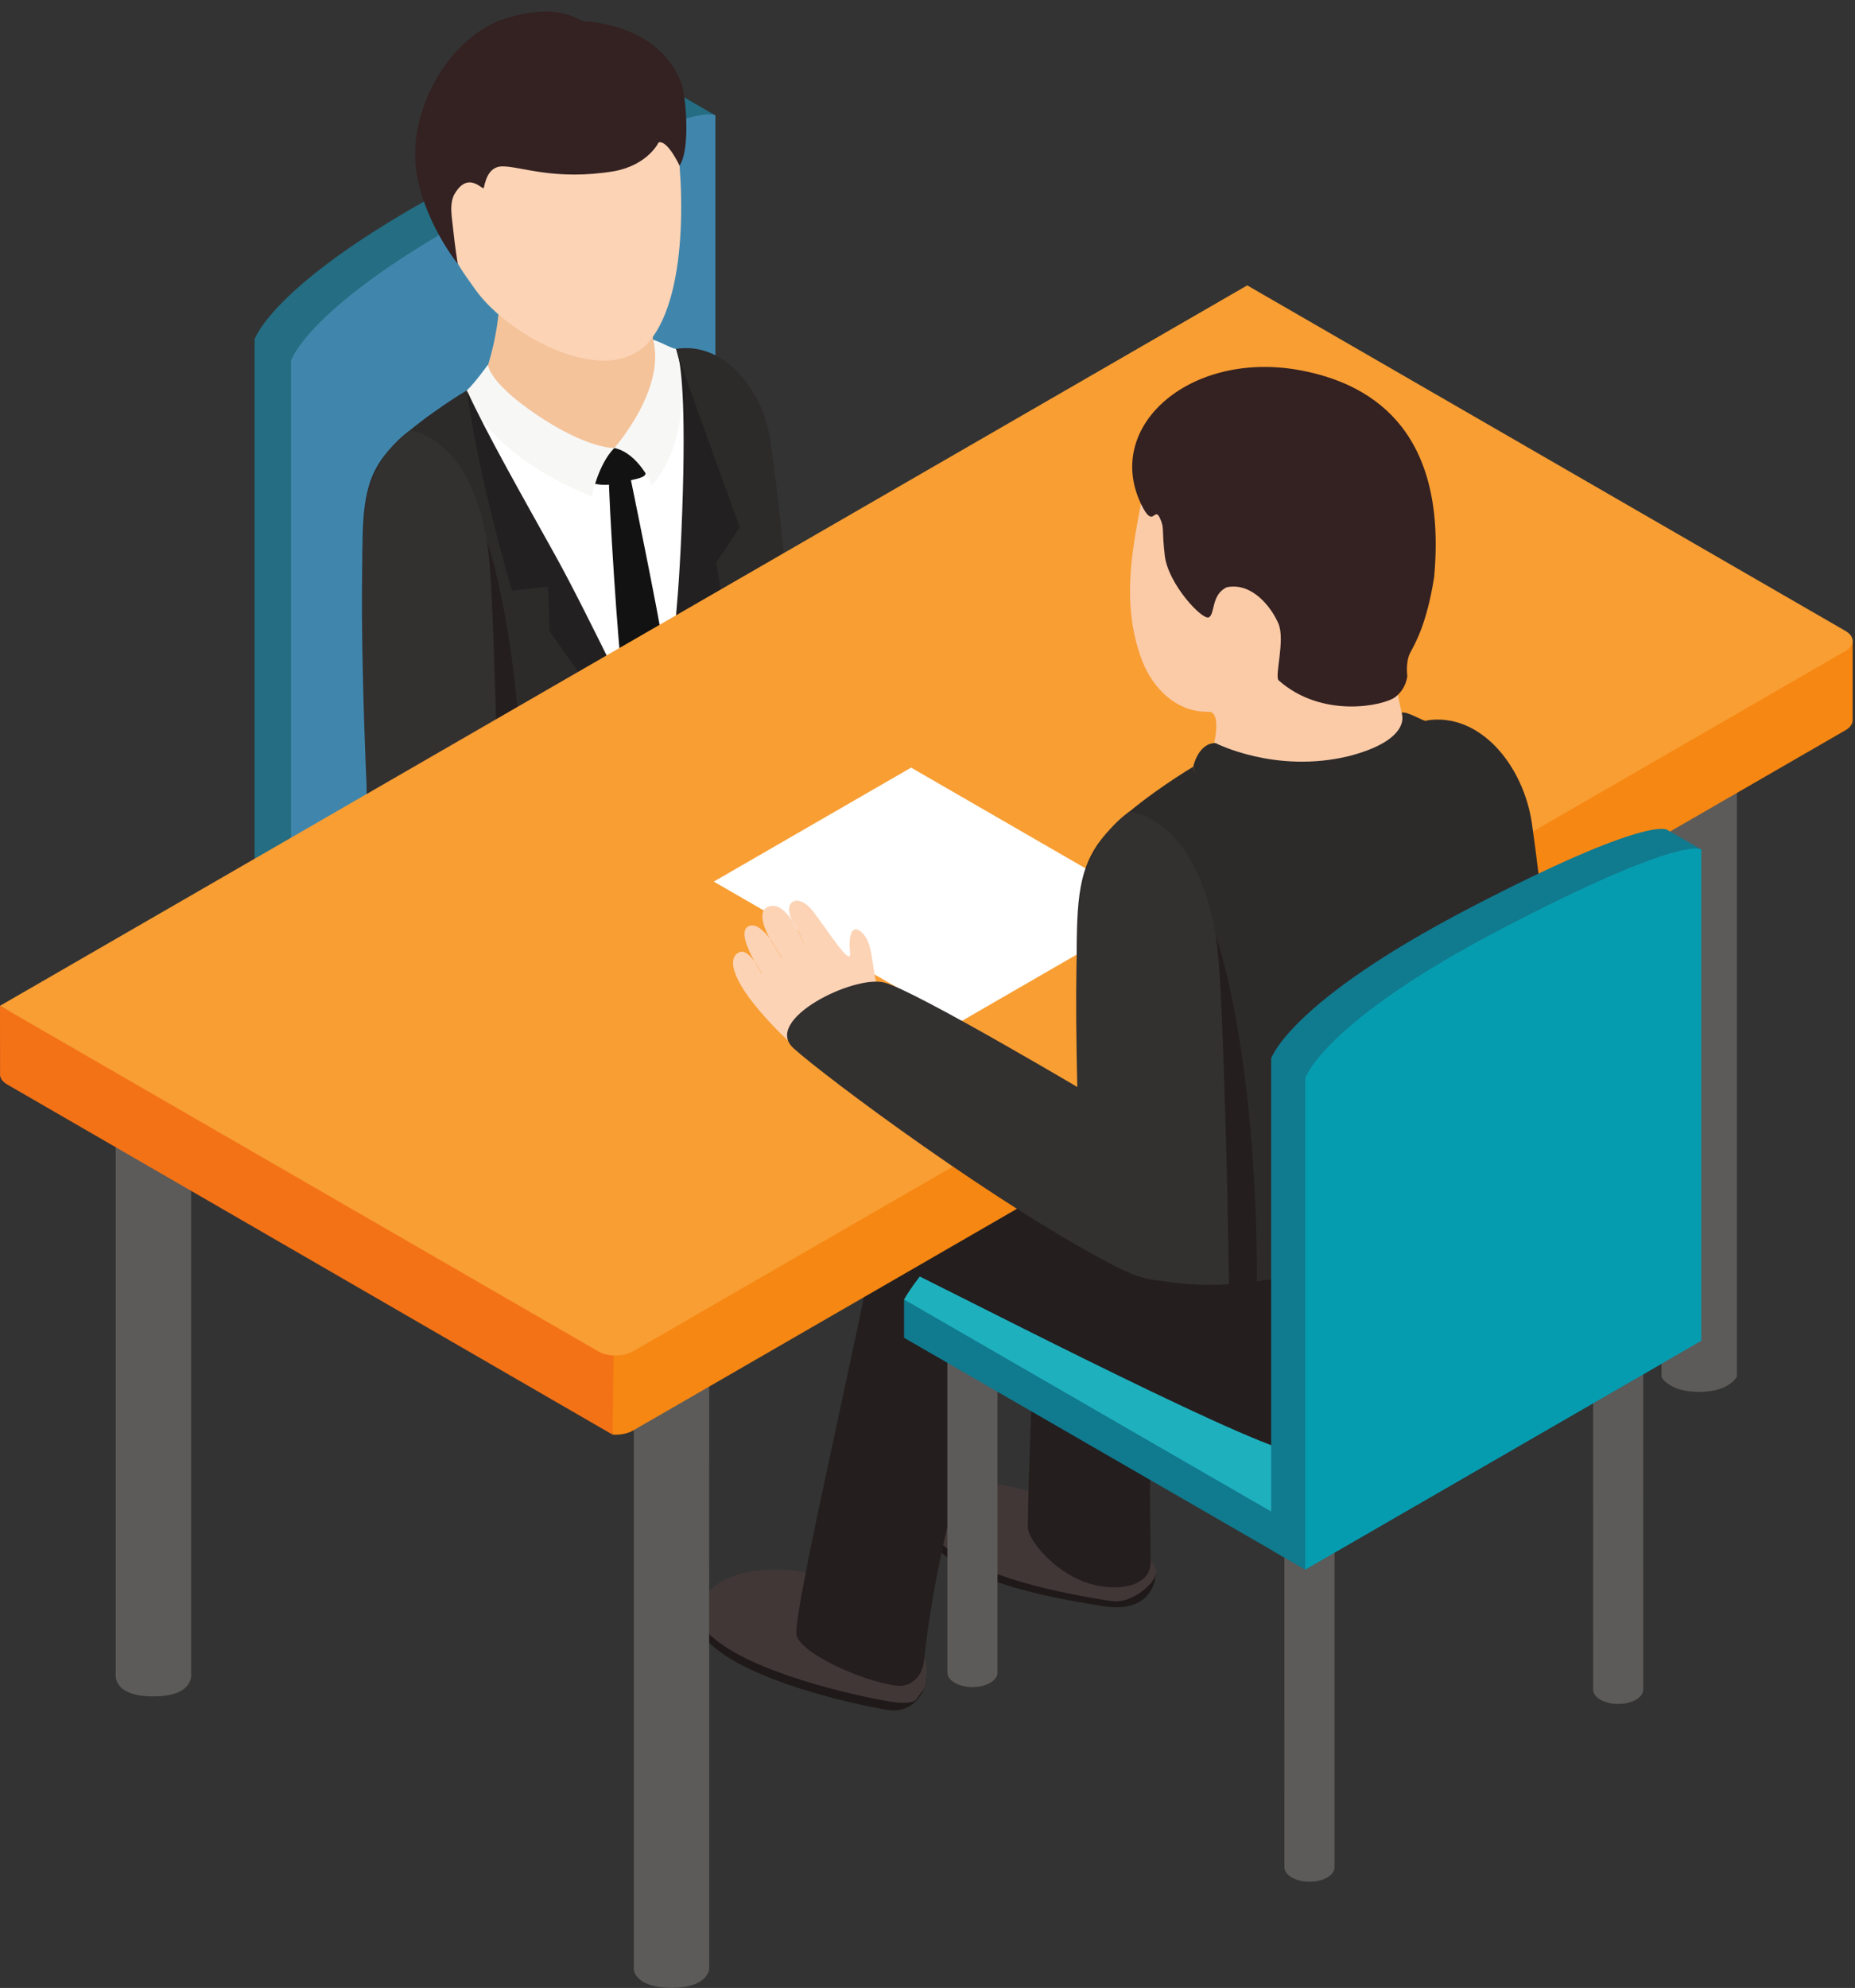 <?xml version="1.0" encoding="UTF-8"?><svg xmlns="http://www.w3.org/2000/svg" xmlns:xlink="http://www.w3.org/1999/xlink" height="429.0" preserveAspectRatio="xMidYMid meet" version="1.0" viewBox="-0.0 -2.5 400.5 429.0" width="400.5" zoomAndPan="magnify"><rect x="-0.0" y="-2.5" width="400.5" height="429.0" fill="#333333" stroke="none"/><defs><clipPath id="a"><path d="M 271 239 L 283 239 L 283 320 L 271 320 Z M 271 239"/></clipPath><clipPath id="b"><path d="M 271.688 239.312 C 271.688 239.312 271.688 316.594 271.688 316.613 C 271.715 317.391 272.242 318.164 273.27 318.758 C 275.387 319.977 278.812 319.977 280.926 318.758 C 281.98 318.148 282.512 317.348 282.512 316.551 C 282.512 316.523 282.508 239.312 282.508 239.312 L 271.688 239.312"/></clipPath><clipPath id="d"><path d="M 136 263 L 154 263 L 154 426.488 L 136 426.488 Z M 136 263"/></clipPath><clipPath id="e"><path d="M 249 92 L 266 92 L 266 234 L 249 234 Z M 249 92"/></clipPath><clipPath id="f"><path d="M 265.941 92.652 C 260.516 92.613 255.094 92.57 249.668 92.527 C 249.668 147.852 249.668 228.93 249.672 228.949 C 249.672 228.949 248.75 233.867 257.805 233.867 C 266.855 233.867 265.941 228.852 265.941 228.852 C 265.941 228.832 265.941 148.379 265.941 92.652"/></clipPath><linearGradient gradientTransform="translate(271.687 279.494) scale(13.526)" gradientUnits="userSpaceOnUse" id="c" x1="0" x2=".8" xlink:actuate="onLoad" xlink:show="other" xlink:type="simple" xmlns:xlink="http://www.w3.org/1999/xlink" y1="0" y2="0"><stop offset="0" stop-color="#dededa"/><stop offset=".031" stop-color="#dededa"/><stop offset=".063" stop-color="#ddddd9"/><stop offset=".094" stop-color="#dcdcd8"/><stop offset=".109" stop-color="#dcdbd8"/><stop offset=".125" stop-color="#dbdbd7"/><stop offset=".156" stop-color="#dbdad6"/><stop offset=".188" stop-color="#dad9d5"/><stop offset=".203" stop-color="#d9d9d5"/><stop offset=".219" stop-color="#d9d9d4"/><stop offset=".25" stop-color="#d8d8d4"/><stop offset=".266" stop-color="#d8d8d3"/><stop offset=".281" stop-color="#d7d7d3"/><stop offset=".313" stop-color="#d7d7d2"/><stop offset=".328" stop-color="#d6d6d2"/><stop offset=".344" stop-color="#d5d5d1"/><stop offset=".375" stop-color="#d5d4d0"/><stop offset=".391" stop-color="#d4d4cf"/><stop offset=".406" stop-color="#d4d3ce"/><stop offset=".422" stop-color="#d3d3ce"/><stop offset=".438" stop-color="#d2d3ce"/><stop offset=".469" stop-color="#d2d2ce"/><stop offset=".484" stop-color="#d1d1cd"/><stop offset=".5" stop-color="#d0d1cc"/><stop offset=".531" stop-color="#d0d0cb"/><stop offset=".547" stop-color="#cfcfca"/><stop offset=".563" stop-color="#cfcfca"/><stop offset=".578" stop-color="#cecec9"/><stop offset=".594" stop-color="#cecec9"/><stop offset=".609" stop-color="#cdcdc9"/><stop offset=".625" stop-color="#cdcdc8"/><stop offset=".641" stop-color="#ccccc8"/><stop offset=".656" stop-color="#ccccc7"/><stop offset=".688" stop-color="#cbcbc7"/><stop offset=".719" stop-color="#cacac6"/><stop offset=".734" stop-color="#cacac5"/><stop offset=".75" stop-color="#c9c9c5"/><stop offset=".766" stop-color="#c8c9c4"/><stop offset=".781" stop-color="#c8c8c4"/><stop offset=".813" stop-color="#c8c7c3"/><stop offset=".828" stop-color="#c7c7c2"/><stop offset=".844" stop-color="#c6c7c2"/><stop offset=".859" stop-color="#c6c6c2"/><stop offset=".875" stop-color="#c6c6c2"/><stop offset=".906" stop-color="#c5c5c1"/><stop offset=".922" stop-color="#c4c4c0"/><stop offset=".938" stop-color="#c4c4bf"/><stop offset=".969" stop-color="#c3c3be"/><stop offset="1" stop-color="#c2c2be"/></linearGradient><linearGradient gradientTransform="translate(249.643 163.197) scale(20.402)" gradientUnits="userSpaceOnUse" id="g" x1="-.044" x2=".844" xlink:actuate="onLoad" xlink:show="other" xlink:type="simple" xmlns:xlink="http://www.w3.org/1999/xlink" y1="0" y2="0"><stop offset="0" stop-color="#e8e8e5"/><stop offset=".063" stop-color="#e8e7e5"/><stop offset=".078" stop-color="#e7e7e4"/><stop offset=".094" stop-color="#e6e6e4"/><stop offset=".109" stop-color="#e6e6e3"/><stop offset=".125" stop-color="#e5e5e2"/><stop offset=".141" stop-color="#e4e4e1"/><stop offset=".156" stop-color="#e4e4e1"/><stop offset=".172" stop-color="#e3e4e0"/><stop offset=".188" stop-color="#e3e3e0"/><stop offset=".203" stop-color="#e2e2df"/><stop offset=".219" stop-color="#e2e2de"/><stop offset=".234" stop-color="#e1e1dd"/><stop offset=".25" stop-color="#e0e0dd"/><stop offset=".266" stop-color="#dfe0dc"/><stop offset=".281" stop-color="#dfdfdb"/><stop offset=".313" stop-color="#dededa"/><stop offset=".344" stop-color="#ddddd9"/><stop offset=".375" stop-color="#dcdcd8"/><stop offset=".391" stop-color="#dbdbd7"/><stop offset=".406" stop-color="#dadad6"/><stop offset=".422" stop-color="#dadad6"/><stop offset=".438" stop-color="#dad9d5"/><stop offset=".453" stop-color="#d9d9d4"/><stop offset=".469" stop-color="#d8d8d4"/><stop offset=".484" stop-color="#d8d8d3"/><stop offset=".5" stop-color="#d7d7d3"/><stop offset=".516" stop-color="#d6d6d2"/><stop offset=".531" stop-color="#d6d6d1"/><stop offset=".547" stop-color="#d5d5d0"/><stop offset=".563" stop-color="#d5d4d0"/><stop offset=".578" stop-color="#d4d4cf"/><stop offset=".594" stop-color="#d3d3ce"/><stop offset=".609" stop-color="#d3d3ce"/><stop offset=".625" stop-color="#d2d2cd"/><stop offset=".641" stop-color="#d1d1cc"/><stop offset=".656" stop-color="#d1d1cc"/><stop offset=".672" stop-color="#d0d0cb"/><stop offset=".688" stop-color="#cfcfca"/><stop offset=".703" stop-color="#cfcfca"/><stop offset=".719" stop-color="#cecec9"/><stop offset=".734" stop-color="#cdcdc8"/><stop offset=".75" stop-color="#cccdc8"/><stop offset=".766" stop-color="#ccccc7"/><stop offset=".781" stop-color="#cbcbc6"/><stop offset=".797" stop-color="#cbcac6"/><stop offset=".813" stop-color="#cacac5"/><stop offset=".828" stop-color="#c9c9c4"/><stop offset=".844" stop-color="#c8c8c4"/><stop offset=".859" stop-color="#c8c8c3"/><stop offset=".875" stop-color="#c7c7c3"/><stop offset=".906" stop-color="#c7c6c2"/><stop offset=".922" stop-color="#c6c6c1"/><stop offset=".938" stop-color="#c5c5c1"/><stop offset=".953" stop-color="#c4c4c0"/><stop offset=".969" stop-color="#c3c3bf"/><stop offset="1" stop-color="#c3c2be"/></linearGradient></defs><g><g><path d="M 225.648 326.801 C 219.719 326.387 207.727 316.879 202.738 321.25 C 197.754 325.621 200.043 329.602 202.738 332.117 C 211.363 339.996 229.977 342.746 238.059 344.098 C 246.145 345.449 249.164 341.43 249.559 337.195 C 250.023 332.094 231.578 327.215 225.648 326.801" fill="#1f1a19"/></g><g><path d="M 229.727 321.883 C 219.812 317.84 208.129 315.484 203.145 319.855 C 198.16 324.227 200.043 327.723 202.738 330.234 C 211.363 338.113 230.219 341.41 238.305 342.762 C 240.559 343.141 241.883 343.262 243.91 342.445 C 245.938 341.629 249.902 338.844 249.645 336.211 C 247.652 331.828 239.637 325.93 229.727 321.883" fill="#423737"/></g><g><path d="M 176.422 347.086 C 170.492 346.672 158.5 337.16 153.512 341.535 C 148.527 345.906 150.816 349.887 153.512 352.402 C 162.137 360.281 183.441 365.133 191.527 366.484 C 196.676 367.348 199.488 363.387 200.035 360.152 C 200.348 358.312 199.062 357.496 199.207 355.961 C 199.676 350.863 182.348 347.5 176.422 347.086" fill="#1f1a19"/></g><g><path d="M 181.969 339.258 C 170.566 334.453 158.902 335.766 153.918 340.141 C 148.93 344.512 150.816 348.008 153.512 350.52 C 162.137 358.398 184.051 363.34 192.137 364.691 C 194.391 365.066 196.719 365.137 197.742 364.375 C 199.504 361.648 200.07 362.309 200.086 357.965 C 200.098 353.621 193.371 344.062 181.969 339.258" fill="#423737"/></g><g><path d="M 287.156 278.766 C 287.156 278.766 225.859 244.59 212.703 239.27 C 199.543 233.953 192.473 241.996 191.711 249.031 C 189.477 268.738 171.773 341.523 171.926 350.035 C 172.098 353.91 185.836 360.32 193.648 361.289 C 196.59 361.652 199.145 359.254 199.461 356.117 C 203.203 320.719 217.641 282.129 219.871 283.984 C 221.465 285.312 248.742 296.98 269.098 306.465 C 275.359 300.898 284.633 299.09 293.645 302.52 C 294.082 302.684 295.008 302.973 295.859 303.238 C 295.84 299.156 295.473 294.988 295.379 290.941 C 290.652 289.402 287.156 278.766 287.156 278.766" fill="#241e1e"/></g><g><path d="M 221.926 327.211 C 222.043 329.875 227.434 336.348 233.891 338.797 C 240.348 341.246 248.348 340.242 248.41 334.742 C 248.473 329.242 248.098 322.602 248.41 311.656 C 239.344 308.355 230.219 306.047 222.688 300.957 C 222.18 313.848 221.871 324.188 221.926 327.211" fill="#241e1e"/></g><g clip-path="url(#a)"><g clip-path="url(#b)" clip-rule="evenodd"><path d="M 271.688 239.312 L 271.688 319.977 L 282.512 319.977 L 282.512 239.312 Z M 271.688 239.312" fill="url(#c)"/></g></g><g><path d="M 277.309 319.66 C 277.309 319.66 277.309 400.496 277.312 400.52 C 277.34 401.297 277.867 402.07 278.895 402.664 C 281.008 403.883 284.434 403.883 286.547 402.664 C 287.605 402.055 288.133 401.254 288.133 400.453 C 288.133 400.43 288.129 319.66 288.129 319.66 L 277.309 319.66" fill="#5c5b59" fill-rule="evenodd"/></g><g><path d="M 343.961 281.301 C 343.961 281.301 343.961 362.137 343.965 362.16 C 343.988 362.938 344.52 363.711 345.547 364.305 C 347.66 365.523 351.086 365.523 353.199 364.305 C 354.258 363.695 354.785 362.895 354.785 362.094 C 354.785 362.07 354.781 281.301 354.781 281.301 L 343.961 281.301" fill="#5c5b59" fill-rule="evenodd"/></g><g><path d="M 204.543 277.652 C 204.543 277.652 204.543 358.492 204.543 358.512 C 204.57 359.293 205.102 360.062 206.129 360.656 C 208.242 361.879 211.668 361.879 213.781 360.656 C 214.836 360.047 215.363 359.246 215.363 358.449 C 215.363 358.422 215.363 277.652 215.363 277.652 L 204.543 277.652" fill="#5c5b59" fill-rule="evenodd"/></g><g><path d="M 195.188 277.93 L 195.188 286.199 L 281.809 336.211 L 367.305 286.848 L 367.305 278.578 L 280.684 236.84 L 195.188 277.93" fill="#107a8f"/></g><g><path d="M 234.125 243.355 C 205.016 260.016 195.188 277.93 195.188 277.93 L 281.809 327.941 L 367.305 278.578 L 280.684 228.57 C 280.684 228.57 263.234 226.695 234.125 243.355" fill="#1fb0be"/></g><g><path d="M 100.766 35.992 C 58.992 57.734 54.961 70.742 54.961 70.742 L 54.961 184.352 L 62.848 188.902 L 146.57 131.457 L 154.457 22.402 L 146.57 17.852 C 146.57 17.852 142.539 14.25 100.766 35.992" fill="#246d82"/></g><g><path d="M 108.652 40.547 C 66.879 62.285 62.848 75.297 62.848 75.297 L 62.848 188.902 L 154.457 136.012 L 154.457 22.402 C 154.457 22.402 150.426 18.801 108.652 40.547" fill="#4086ac"/></g><g><path d="M 145.922 72.789 C 147.652 130.652 140.789 159.23 140.789 159.23 C 140.789 159.23 122.172 115.309 111.477 99.938 C 100.777 84.566 100.801 81.734 100.801 81.734 C 100.801 81.734 92.18 86.824 85.746 92.762 C 74.621 103.559 79.184 111.621 79.184 168.727 C 79.184 170.219 79.539 172.098 79.688 172.5 L 79.742 172.691 L 79.758 172.676 C 80.52 174.625 82 176.316 84.297 177.641 C 95.934 184.363 121.418 184.66 150.25 167.922 C 169.602 155.957 171.027 150.5 171.418 144.656 C 171.461 144.336 169.922 117.926 166.359 92.812 C 164.762 81.535 156.293 71.129 145.922 72.789" fill="#2d2a2a"/></g><g><path d="M 140.246 58.949 L 112.41 57.145 C 112.41 57.145 107.523 53.145 107.445 57.145 C 109.102 66.625 104.547 78.785 104.547 78.785 C 102.832 86.926 125.203 106.949 136.336 109.355 C 147.473 111.766 150.039 87.637 144.621 79.965 C 139.207 72.289 140.246 58.949 140.246 58.949" fill="#f4c39a"/></g><g><path d="M 115.535 10.605 C 98.152 15.148 94.008 33.836 96.043 42.137 C 96.73 44.938 96.766 45.086 96.945 47.773 C 97.293 53.047 99.406 55.398 102.695 60.098 C 110.055 70.277 131.512 81.711 140.281 71.062 C 149.055 60.41 147.645 33.941 145.293 22.508 C 142.945 11.074 132.922 6.066 115.535 10.605" fill="#fcd3b5"/></g><g><path d="M 125.879 2.066 C 125.02 1.977 120.258 -2.477 107.703 1.973 C 95.438 7.191 88.398 22.496 89.805 33.77 C 91.215 45.047 98.824 54.445 98.824 54.445 C 98.824 54.445 98.207 50.602 97.863 47.199 C 97.555 44.164 97.016 41.906 97.977 39.66 C 101.004 34.07 104.242 38.695 104.453 38.059 C 105.012 35.285 106.109 33.406 108.5 33.402 C 112.484 33.398 119.836 36.555 132.637 34.441 C 139.949 33.07 142.195 28.234 142.195 28.234 C 144.133 27.66 146.723 33.262 146.723 33.262 C 149.152 29.492 148.055 17.957 147.074 15.391 C 142.18 2.598 126.758 2.164 125.879 2.066" fill="#342121"/></g><g><path d="M 100.801 81.734 C 105.676 103.348 140.789 159.23 140.789 159.23 C 138.793 126.562 132.637 94.18 132.637 94.18 C 114.074 99.441 105.684 87.402 100.801 81.734" fill="#fff"/></g><g><path d="M 132.637 94.18 C 132.637 94.18 137.203 133.703 140.789 159.23 C 140.789 159.23 161.566 125.82 145.922 72.789 C 146.082 76.848 144.996 91.527 132.637 94.18" fill="#fff"/></g><g><path d="M 144.164 151.301 C 143.852 143.953 143.535 138.773 143.422 138.199 C 142.168 129.816 135.898 99.547 135.898 99.547 C 135.188 97.211 131.582 94.879 131.441 99.547 C 131.305 104.211 133.594 139.453 134.227 141.547 C 134.637 143.27 135.461 148.152 136.469 154.465 C 136.973 155.223 137.746 155.492 138.262 156.254 C 138.977 157.309 140.789 159.23 140.789 159.23 C 140.789 159.23 141.848 158.082 142.195 157.645 C 143.254 156.07 143.887 154.668 143.414 152.754 C 143.238 152.039 143.641 151.516 144.164 151.301" fill="#131212"/></g><g><path d="M 132.164 94.289 C 129.566 94.605 127.477 96.336 127.215 97.578 C 126.957 98.824 125.746 101.266 128.23 101.852 C 130.719 102.441 132.406 102.039 135.434 101.32 C 138.457 100.605 139.898 100.453 139.246 98.895 C 138.59 97.336 137.105 93.02 132.164 94.289" fill="#131212"/></g><g><path d="M 105.352 76.191 C 105.352 76.191 102.453 80.242 100.801 81.734 C 100.801 81.734 103.555 94.789 127.766 104.621 C 127.766 104.621 129.129 97.688 132.637 94.18 C 132.637 94.18 127.059 94.465 116.207 87.23 C 105.352 79.992 105.352 76.191 105.352 76.191" fill="#f7f7f6"/></g><g><path d="M 100.801 81.734 C 103.336 100.883 110.535 124.957 110.535 124.957 L 118.32 124.082 L 118.664 133.703 C 118.664 133.703 132.996 155.227 140.789 159.23 C 140.789 159.23 126.953 130.043 119.762 117.133 C 112.574 104.219 105.004 90.926 100.801 81.734" fill="#222020"/></g><g><path d="M 140.992 70.809 C 143.852 81.477 132.637 94.18 132.637 94.18 C 137.914 95.301 140.789 102.258 140.789 102.258 C 150.902 90.105 145.922 72.789 145.922 72.789 C 144.707 72.598 143.219 71.551 140.992 70.809" fill="#f7f7f6"/></g><g><path d="M 146.418 74.219 C 147.133 77.195 148.258 86.219 147.098 112.848 C 145.488 149.758 140.789 159.23 140.789 159.23 C 148.582 155.227 155.953 126.656 155.953 126.656 L 154.641 118.863 L 159.715 111.316 C 159.715 111.316 150.004 84.523 146.418 74.219" fill="#222020"/></g><g><path d="M 88.445 90.418 C 88.445 90.418 81.441 94.938 79.285 104.613 C 76.711 117.023 79.285 170.297 79.285 170.297 C 82.598 183.973 107.727 181.824 107.727 181.824 C 107.727 166.863 106.555 137.738 106.102 124.754 C 104.945 91.594 88.445 90.418 88.445 90.418" fill="#333030"/></g><g><path d="M 107.727 181.824 C 112.48 181.715 113.133 181.305 113.133 181.305 C 113.012 135.535 105.102 114.289 105.102 114.289 C 106.855 121.773 107.727 181.824 107.727 181.824" fill="#241e1e"/></g><g><path d="M 287.156 278.766 C 287.156 278.766 225.859 244.59 212.703 239.27 C 199.543 233.953 192.473 241.996 191.711 249.031 C 191.191 253.602 190.652 260.703 190.129 268.973 C 190.934 269.32 191.742 269.645 192.539 270.016 C 202.293 274.539 266.137 307.785 278.988 310.863 C 291.836 313.938 295.008 302.973 295.859 303.238 C 295.84 299.156 295.473 294.988 295.379 290.941 C 290.652 289.402 287.156 278.766 287.156 278.766" fill="#241e1e"/></g><g><path d="M 41.262 218.848 C 35.832 218.051 30.406 217.227 24.988 216.363 C 24.988 269.551 24.992 358.648 24.992 358.668 C 24.992 358.668 24.074 363.586 33.125 363.586 C 42.18 363.586 41.262 358.57 41.262 358.57 C 41.262 358.547 41.262 273.465 41.262 218.848" fill="#5c5b59" fill-rule="evenodd"/></g><g><path d="M 358.723 142.215 C 358.723 178.145 358.727 294.656 358.727 294.676 C 358.727 294.676 360.312 297.875 366.859 297.875 C 373.406 297.875 374.996 294.582 374.996 294.582 C 374.996 294.555 374.996 167.379 374.992 131.926 C 369.645 135.473 364.23 138.918 358.723 142.215" fill="#5c5b59" fill-rule="evenodd"/></g><g clip-path="url(#d)"><path d="M 142.285 265.578 C 140.457 264.902 138.652 264.164 136.836 263.465 C 136.836 299.359 136.836 422.598 136.836 422.617 C 136.836 422.617 137.199 426.488 144.973 426.488 C 152.746 426.488 153.109 422.523 153.109 422.523 C 153.109 422.496 153.105 305.457 153.105 269.523 C 149.477 268.195 145.852 266.895 142.285 265.578" fill="#5c5b59" fill-rule="evenodd"/></g><g clip-path="url(#e)"><g clip-path="url(#f)" clip-rule="evenodd"><path d="M 248.75 92.527 L 248.75 233.867 L 266.855 233.867 L 266.855 92.527 Z M 248.75 92.527" fill="url(#g)"/></g></g><g><path d="M 0.012 229.562 C 0.094 230.277 0.609 230.98 1.555 231.527 L 132.242 307.09 L 133.848 287.27 L 0 214.555 C 0 214.555 -0.004 229.422 0.012 229.562" fill="#f47216"/></g><g><path d="M 132.488 290 L 132.242 307.09 C 133.816 307.203 135.465 306.91 136.676 306.215 L 398.445 155.082 C 399.391 154.535 399.906 153.832 399.988 153.117 C 400.004 152.977 399.996 135.801 399.996 135.801 L 132.488 290" fill="#f68712"/></g><g><path d="M 398.441 133.656 L 269.281 59.086 L 0 214.555 L 129.16 289.125 C 131.234 290.324 134.602 290.324 136.676 289.125 L 398.441 137.992 C 400.52 136.797 400.52 134.852 398.441 133.656" fill="#f89e33"/></g><g><path d="M 154.105 187.75 L 206.922 218.246 L 249.523 193.648 L 196.711 163.152 L 154.105 187.75" fill="#fff"/></g><g><path d="M 300.672 142.156 C 300.672 142.156 280.004 118.66 279.641 118.465 C 279.281 118.266 247.047 102.246 247.047 102.246 C 245.461 112.117 241.223 126.355 246.684 140.32 C 248.895 145.855 253.848 151.246 260.93 151.105 C 263.934 151.047 261.977 158.664 261.977 158.664 C 261.977 158.664 284.68 167.492 298.262 161.215 C 304.527 158.316 302.613 151.348 302.613 151.348 L 300.672 142.156" fill="#fbcba8"/></g><g><path d="M 307.961 152.98 C 309.895 217.535 302.234 249.414 302.234 249.414 C 302.234 249.414 281.465 200.414 269.535 183.27 C 257.602 166.117 257.625 162.965 257.625 162.965 C 257.625 162.965 248.012 168.641 240.836 175.266 C 228.422 187.305 233.516 196.301 233.516 260.008 C 233.516 261.668 233.91 263.77 234.074 264.215 L 234.133 264.43 L 234.152 264.41 C 235.004 266.586 236.652 268.473 239.215 269.949 C 252.195 277.445 280.629 277.781 312.793 259.105 C 334.379 245.758 335.969 239.676 336.402 233.152 C 336.453 232.797 334.734 203.336 330.762 175.32 C 328.977 162.742 319.531 151.129 307.961 152.98" fill="#2d2a2a"/></g><g><path d="M 302.613 151.348 C 302.613 151.348 305.137 157.035 291.293 160.656 C 275.367 164.547 262.426 157.855 262.426 157.855 C 258.648 157.875 257.625 162.965 257.625 162.965 C 263.066 187.07 302.234 249.414 302.234 249.414 C 302.234 249.414 325.418 212.141 307.961 152.98 C 307.984 153.605 303.621 150.75 302.613 151.348" fill="#2d2a2a"/></g><g><path d="M 243.844 172.648 C 243.844 172.648 236.031 177.691 233.629 188.484 C 230.754 202.328 233.629 261.758 233.629 261.758 C 237.32 277.012 265.355 274.617 265.355 274.617 C 265.352 257.926 264.047 225.438 263.543 210.949 C 262.254 173.961 243.844 172.648 243.844 172.648" fill="#333030"/></g><g><path d="M 265.355 274.617 C 270.656 274.492 271.383 274.039 271.383 274.039 C 271.25 222.977 262.426 199.281 262.426 199.281 C 264.383 207.625 265.355 274.617 265.355 274.617" fill="#241e1e"/></g><g><path d="M 317.195 193.508 C 278.211 213.797 274.445 225.938 274.445 225.938 L 274.445 331.961 L 281.809 336.211 L 359.941 282.598 L 367.305 180.828 L 359.941 176.578 C 359.941 176.578 356.18 173.219 317.195 193.508" fill="#107a8f"/></g><g><path d="M 324.555 197.758 C 285.57 218.047 281.809 230.188 281.809 230.188 L 281.809 336.211 L 367.305 286.848 L 367.305 180.828 C 367.305 180.828 363.539 177.469 324.555 197.758" fill="#069cb0"/></g><g><path d="M 281.242 77.504 C 257.402 72.797 238.234 89.223 246.336 106.227 C 249.004 111.828 249.172 106.773 250.367 109.176 C 251.492 111.602 250.762 111.309 251.484 117.434 C 252.215 123.562 259.621 131.43 260.992 130.723 C 262.363 130.02 261.48 125.754 264.902 124.223 C 270.352 123.148 274.488 128.527 276.012 132.066 C 277.531 135.598 275.145 143.367 276.055 144.316 C 285.453 152.672 298.84 149.801 301.27 147.91 C 303.703 146.02 303.84 143.336 303.84 143.336 C 303.84 143.336 303.41 140.359 304.492 138.316 C 305.578 136.277 308.027 132.145 309.625 122.105 C 312.707 88.949 294.578 80.137 281.242 77.504" fill="#342121"/></g><g><path d="M 173.93 202.008 C 173.445 200.715 172.41 198.211 171.023 196.152 C 171.086 196.277 171.105 196.383 171.18 196.508 C 172.836 199.367 173.574 201.078 173.93 202.008" fill="#fcd3b5"/></g><g><path d="M 183.531 203.004 C 183.938 206.531 179.051 198.797 175.656 194.316 C 172.363 189.965 168.859 191.949 171.023 196.152 C 172.41 198.211 173.445 200.715 173.93 202.008 C 174.125 202.523 174.238 202.867 174.238 202.867 C 174.238 202.867 174.125 202.531 173.93 202.008 C 173.574 201.078 172.836 199.367 171.18 196.508 C 171.105 196.383 171.086 196.277 171.023 196.152 C 169.648 194.113 167.934 192.531 166.062 193.094 C 163.598 193.836 164.66 197.117 166.137 199.953 C 167.695 201.973 168.871 204.359 168.871 204.359 C 168.871 204.359 167.363 202.312 166.137 199.953 C 164.82 198.254 163.238 196.805 161.812 197.301 C 159.52 198.102 161.332 202.121 162.887 204.953 C 164.102 206.586 164.871 208.422 164.258 207.348 C 163.969 206.844 163.445 205.969 162.887 204.953 C 161.953 203.699 160.773 202.562 159.715 202.961 C 157.27 203.879 157.16 208.211 165.574 217.438 C 173.992 226.668 176.328 225.805 176.328 225.805 L 190.859 212.91 C 188.008 210.469 189.094 202.188 186.516 199.203 C 183.938 196.219 183.121 199.473 183.531 203.004" fill="#fcd3b5"/></g><g><path d="M 162.887 204.953 C 163.445 205.969 163.969 206.844 164.258 207.348 C 164.871 208.422 164.102 206.586 162.887 204.953" fill="#fcd3b5"/></g><g><path d="M 166.137 199.953 C 167.363 202.312 168.871 204.359 168.871 204.359 C 168.871 204.359 167.695 201.973 166.137 199.953" fill="#fcd3b5"/></g><g><path d="M 237.906 235.215 C 237.906 235.215 197.551 211.148 190.855 209.52 C 184.156 207.891 164.613 217.617 171.309 223.699 C 178.004 229.785 216.133 258.242 241.406 271.07 C 266.68 283.898 265.113 249.387 237.906 235.215" fill="#333030"/></g></g></svg>